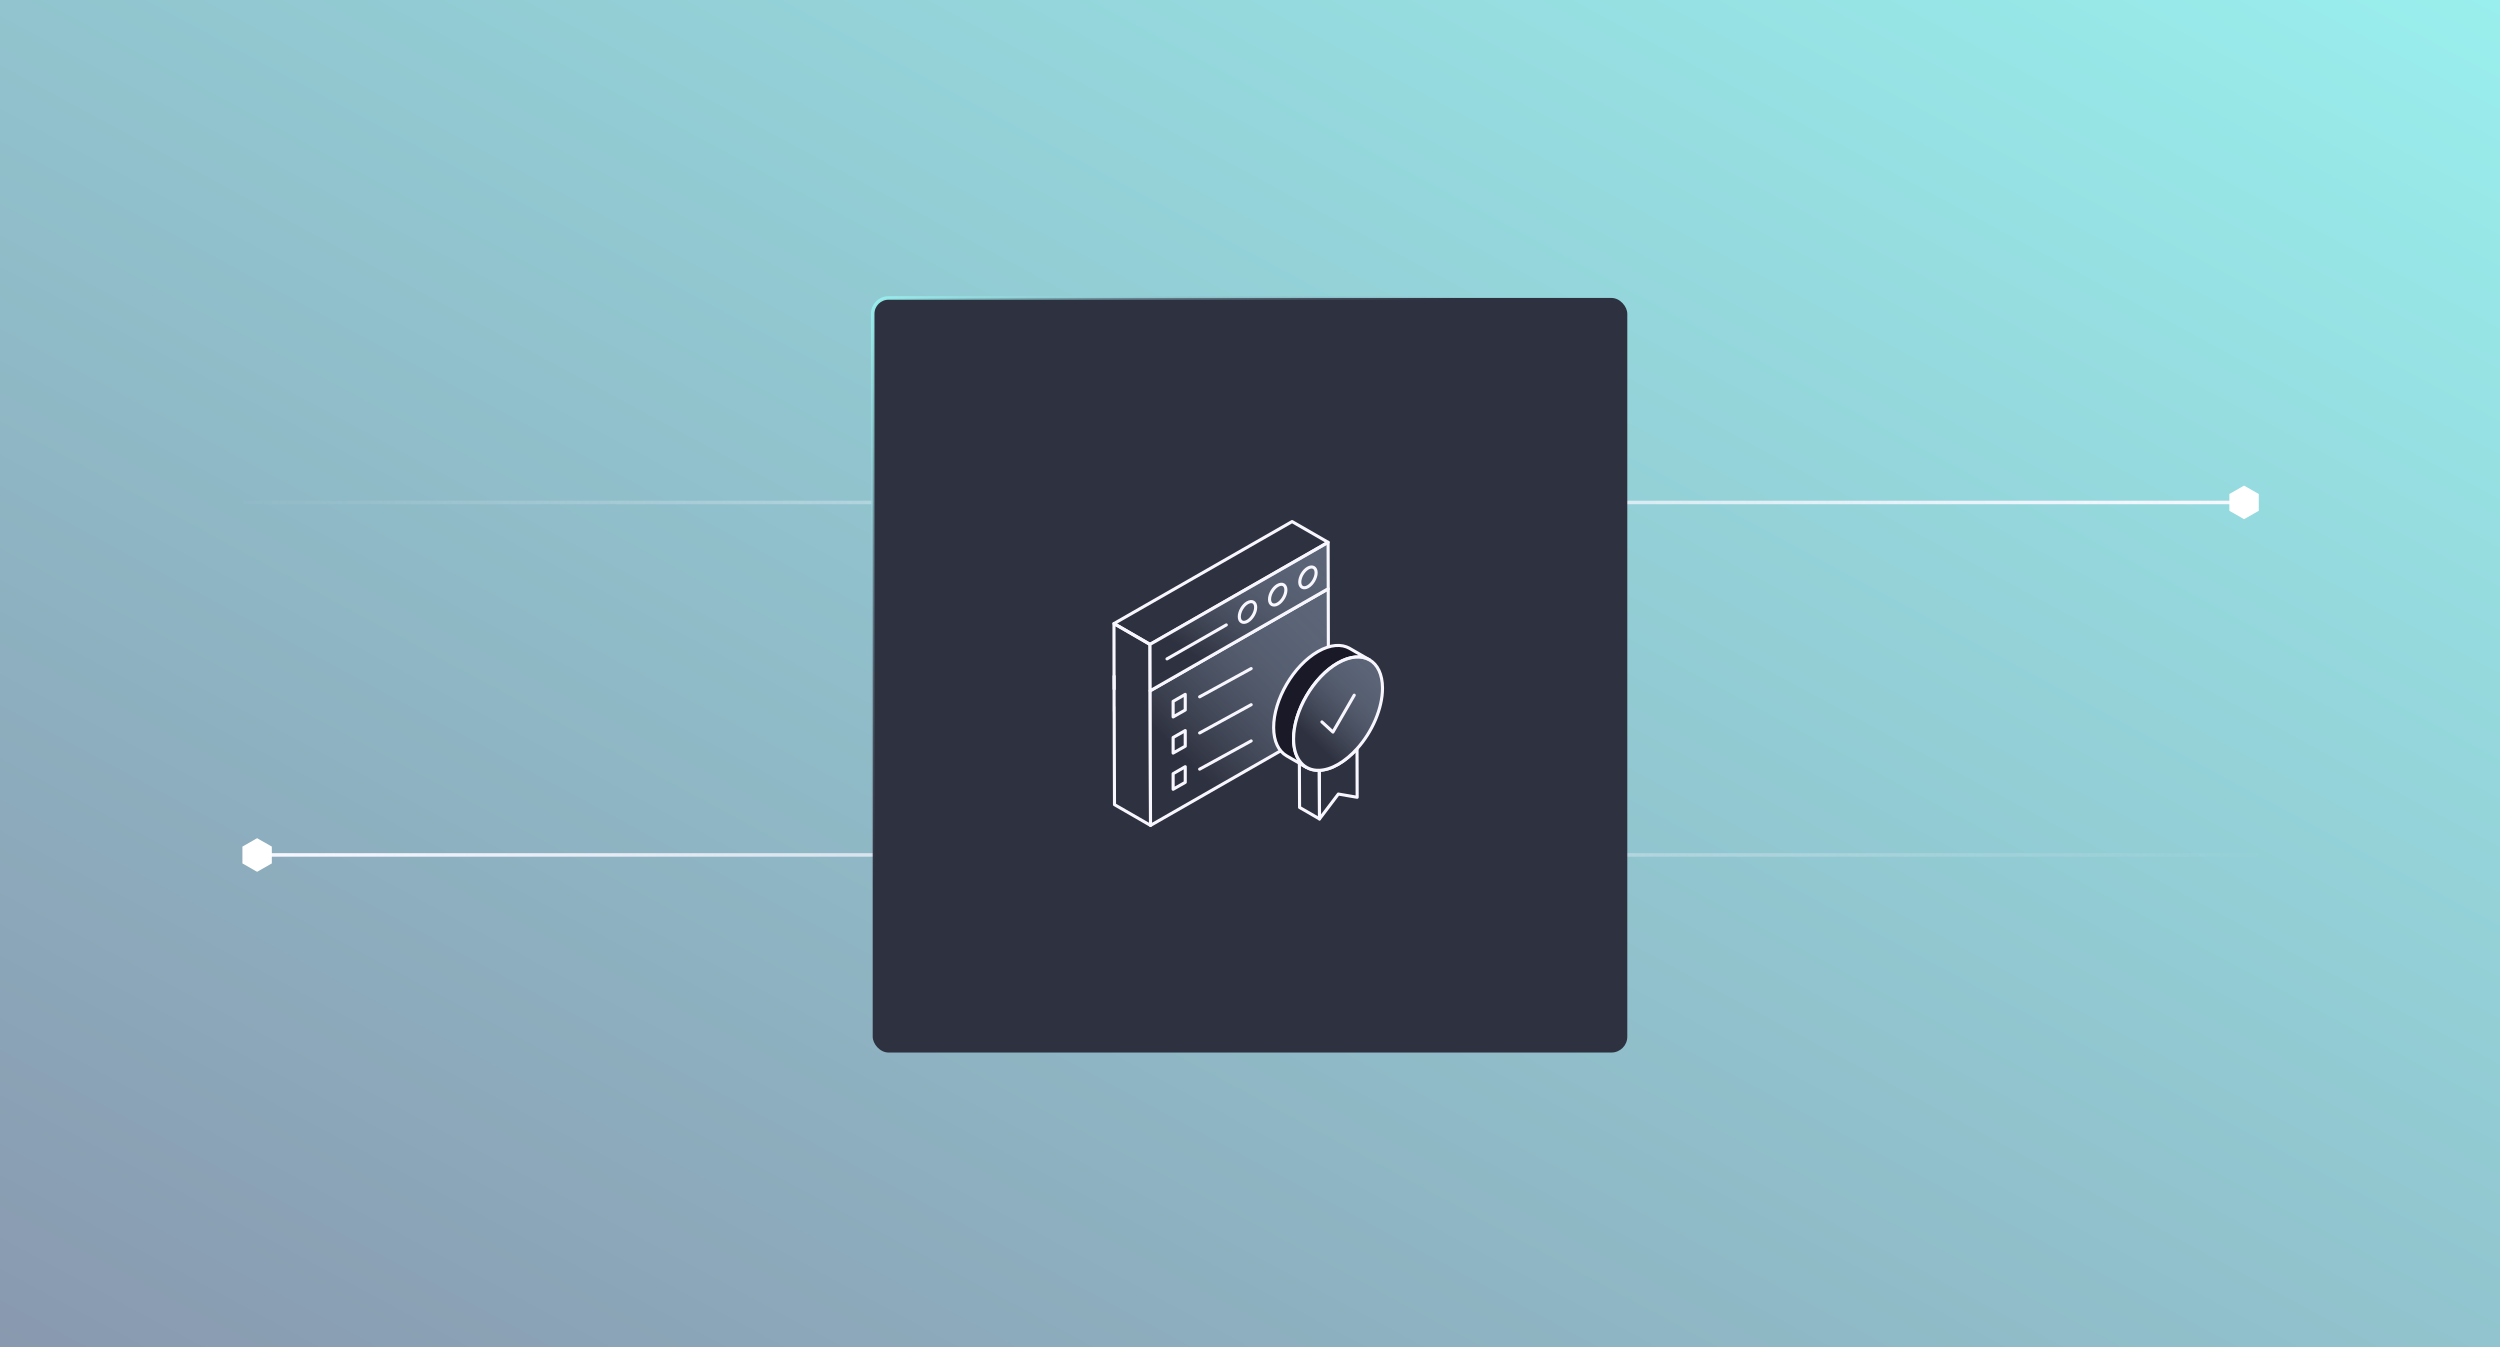 <svg width="709" height="382" viewBox="0 0 709 382" fill="none" xmlns="http://www.w3.org/2000/svg">
<rect x="0" y="0" width="709" height="382" fill="#808080" stroke="none"/>
<g clip-path="url(#clip0_1705_3661)">
<rect width="709" height="382" fill="white"/>
<rect width="709" height="382" fill="url(#paint0_linear_1705_3661)"/>
<path d="M69 142.5H636.5" stroke="url(#paint1_linear_1705_3661)"/>
<path d="M640.339 140.24L636.419 138L632.5 140.24V144.719L636.419 146.958L640.339 144.719V140.24Z" fill="white" stroke="white" stroke-width="0.5" stroke-miterlimit="10"/>
<path d="M640.339 242.458L72.839 242.458" stroke="url(#paint2_linear_1705_3661)"/>
<path d="M69 244.719L72.919 246.958L76.839 244.719L76.839 240.239L72.919 238L69 240.239L69 244.719Z" fill="white" stroke="white" stroke-width="0.5" stroke-miterlimit="10"/>
<rect x="247.5" y="84.5" width="214" height="214" rx="4.5" fill="#2E313F" stroke="url(#paint3_linear_1705_3661)"/>
<g clip-path="url(#clip1_1705_3661)">
<path d="M315.979 195.382L315.961 191.77" stroke="#F8F7FF" stroke-width="0.88" stroke-linecap="round" stroke-linejoin="round"/>
<path d="M315.961 201.688L315.924 176.847L326.14 182.75L326.288 234.083L316.072 228.198L315.979 200.405" stroke="#F8F7FF" stroke-width="0.88" stroke-linecap="round" stroke-linejoin="round"/>
<path d="M366.434 147.917L376.65 153.802L326.14 182.75L315.924 176.847L366.434 147.917Z" stroke="#F8F7FF" stroke-width="0.88" stroke-linecap="round" stroke-linejoin="round"/>
<path d="M363.2 212.927L326.288 234.083L326.177 195.913L376.687 166.983L376.724 183.502" fill="url(#paint4_linear_1705_3661)"/>
<path d="M363.2 212.927L326.288 234.083L326.177 195.913L376.687 166.983L376.724 183.502" stroke="#F8F7FF" stroke-width="0.88" stroke-linecap="round" stroke-linejoin="round"/>
<path d="M336.135 201.358L332.699 203.32V198.902L336.135 196.922V201.358Z" stroke="#F8F7FF" stroke-width="0.88" stroke-linecap="round" stroke-linejoin="round"/>
<path d="M376.65 153.802L376.687 166.983L326.177 195.913L326.14 182.75L376.65 153.802Z" fill="url(#paint5_linear_1705_3661)" stroke="#F8F7FF" stroke-width="0.88" stroke-linecap="round" stroke-linejoin="round"/>
<path d="M362.369 166.012C363.644 165.278 364.678 165.865 364.678 167.313C364.678 168.762 363.644 170.54 362.369 171.273C361.094 172.007 360.041 171.42 360.041 169.972C360.041 168.505 361.076 166.745 362.351 166.012H362.369Z" stroke="#F8F7FF" stroke-width="0.88" stroke-linecap="round" stroke-linejoin="round"/>
<path d="M353.797 170.925C355.072 170.192 356.106 170.778 356.106 172.227C356.106 173.675 355.072 175.453 353.797 176.187C352.522 176.92 351.469 176.333 351.469 174.885C351.469 173.418 352.504 171.658 353.778 170.925H353.797Z" stroke="#F8F7FF" stroke-width="0.88" stroke-linecap="round" stroke-linejoin="round"/>
<path d="M370.923 161.117C372.198 160.383 373.251 160.952 373.251 162.418C373.251 163.867 372.216 165.645 370.941 166.378C369.667 167.112 368.614 166.525 368.614 165.077C368.614 163.61 369.648 161.85 370.923 161.117Z" stroke="#F8F7FF" stroke-width="0.88" stroke-linecap="round" stroke-linejoin="round"/>
<path d="M347.774 177.232L330.962 186.857" stroke="#F8F7FF" stroke-width="0.88" stroke-linecap="round" stroke-linejoin="round"/>
<path d="M354.831 189.607L340.218 197.618" stroke="#F8F7FF" stroke-width="0.88" stroke-linecap="round" stroke-linejoin="round"/>
<path d="M336.135 211.625L332.699 213.568V209.15L336.135 207.188V211.625Z" stroke="#F8F7FF" stroke-width="0.88" stroke-linecap="round" stroke-linejoin="round"/>
<path d="M354.831 199.855L340.218 207.867" stroke="#F8F7FF" stroke-width="0.88" stroke-linecap="round" stroke-linejoin="round"/>
<path d="M336.135 221.873L332.699 223.835V219.417L336.135 217.437V221.873Z" stroke="#F8F7FF" stroke-width="0.88" stroke-linecap="round" stroke-linejoin="round"/>
<path d="M354.831 210.122L340.218 218.133" stroke="#F8F7FF" stroke-width="0.88" stroke-linecap="round" stroke-linejoin="round"/>
<path d="M374.211 232.25L368.558 228.987L368.503 216.465L370.406 217.547C371.477 218.207 372.752 218.518 374.156 218.463L374.211 232.25Z" stroke="#F8F7FF" stroke-width="0.88" stroke-linecap="round" stroke-linejoin="round"/>
<path d="M384.89 226.108L379.55 225.192L374.211 232.25L374.156 218.463C375.782 218.408 377.611 217.858 379.513 216.758C381.435 215.658 383.245 214.137 384.853 212.34L384.89 226.108Z" stroke="#F8F7FF" stroke-width="0.88" stroke-linecap="round" stroke-linejoin="round"/>
<path d="M388.4 187.15C386.109 185.83 382.931 186.013 379.421 188.012C372.475 191.99 366.84 201.67 366.858 209.59C366.858 213.532 368.262 216.318 370.535 217.62L364.882 214.357C362.628 213.055 361.224 210.287 361.205 206.345C361.187 198.407 366.821 188.745 373.786 184.767C377.297 182.75 380.456 182.567 382.765 183.887L388.418 187.15H388.4Z" fill="#191927" stroke="#F8F7FF" stroke-width="0.88" stroke-linecap="round" stroke-linejoin="round"/>
<path d="M379.44 188.012C386.405 184.033 392.058 187.223 392.076 195.162C392.076 200.918 389.139 207.592 384.853 212.34C383.227 214.137 381.416 215.658 379.514 216.758C377.611 217.858 375.782 218.408 374.156 218.463C369.87 218.628 366.877 215.365 366.858 209.608C366.84 201.67 372.475 192.008 379.421 188.012H379.44Z" fill="url(#paint6_linear_1705_3661)" stroke="#F8F7FF" stroke-width="0.88" stroke-linecap="round" stroke-linejoin="round"/>
<path d="M374.895 204.732L378.017 207.61L384.058 197.16" stroke="#F8F7FF" stroke-width="0.88" stroke-linecap="round" stroke-linejoin="round"/>
</g>
</g>
<defs>
<linearGradient id="paint0_linear_1705_3661" x1="0" y1="382" x2="319.023" y2="-210.114" gradientUnits="userSpaceOnUse">
<stop stop-color="#8999AF"/>
<stop offset="1" stop-color="#99EFED"/>
</linearGradient>
<linearGradient id="paint1_linear_1705_3661" x1="-4.5" y1="143.5" x2="636.5" y2="143.5" gradientUnits="userSpaceOnUse">
<stop offset="0.1" stop-color="#F8F7FF" stop-opacity="0"/>
<stop offset="1" stop-color="#F8F7FF"/>
</linearGradient>
<linearGradient id="paint2_linear_1705_3661" x1="713.839" y1="241.458" x2="72.838" y2="241.458" gradientUnits="userSpaceOnUse">
<stop offset="0.1" stop-color="#F8F7FF" stop-opacity="0"/>
<stop offset="1" stop-color="#F8F7FF"/>
</linearGradient>
<linearGradient id="paint3_linear_1705_3661" x1="247" y1="84" x2="462" y2="299" gradientUnits="userSpaceOnUse">
<stop stop-color="#99EFED"/>
<stop offset="0.389" stop-color="#8999AF" stop-opacity="0"/>
</linearGradient>
<linearGradient id="paint4_linear_1705_3661" x1="326.196" y1="225.959" x2="377.06" y2="175.456" gradientUnits="userSpaceOnUse">
<stop offset="0.2" stop-color="#2E313F"/>
<stop offset="1" stop-color="#8999AF" stop-opacity="0.5"/>
</linearGradient>
<linearGradient id="paint5_linear_1705_3661" x1="326.159" y1="190.815" x2="354.995" y2="145.195" gradientUnits="userSpaceOnUse">
<stop offset="0.2" stop-color="#2E313F"/>
<stop offset="1" stop-color="#8999AF" stop-opacity="0.5"/>
</linearGradient>
<linearGradient id="paint6_linear_1705_3661" x1="366.868" y1="214.574" x2="391.241" y2="189.391" gradientUnits="userSpaceOnUse">
<stop offset="0.2" stop-color="#2E313F"/>
<stop offset="1" stop-color="#8999AF" stop-opacity="0.5"/>
</linearGradient>
<clipPath id="clip0_1705_3661">
<rect width="709" height="382" fill="white"/>
</clipPath>
<clipPath id="clip1_1705_3661">
<rect width="78" height="88" fill="white" transform="translate(315 147)"/>
</clipPath>
</defs>
</svg>
